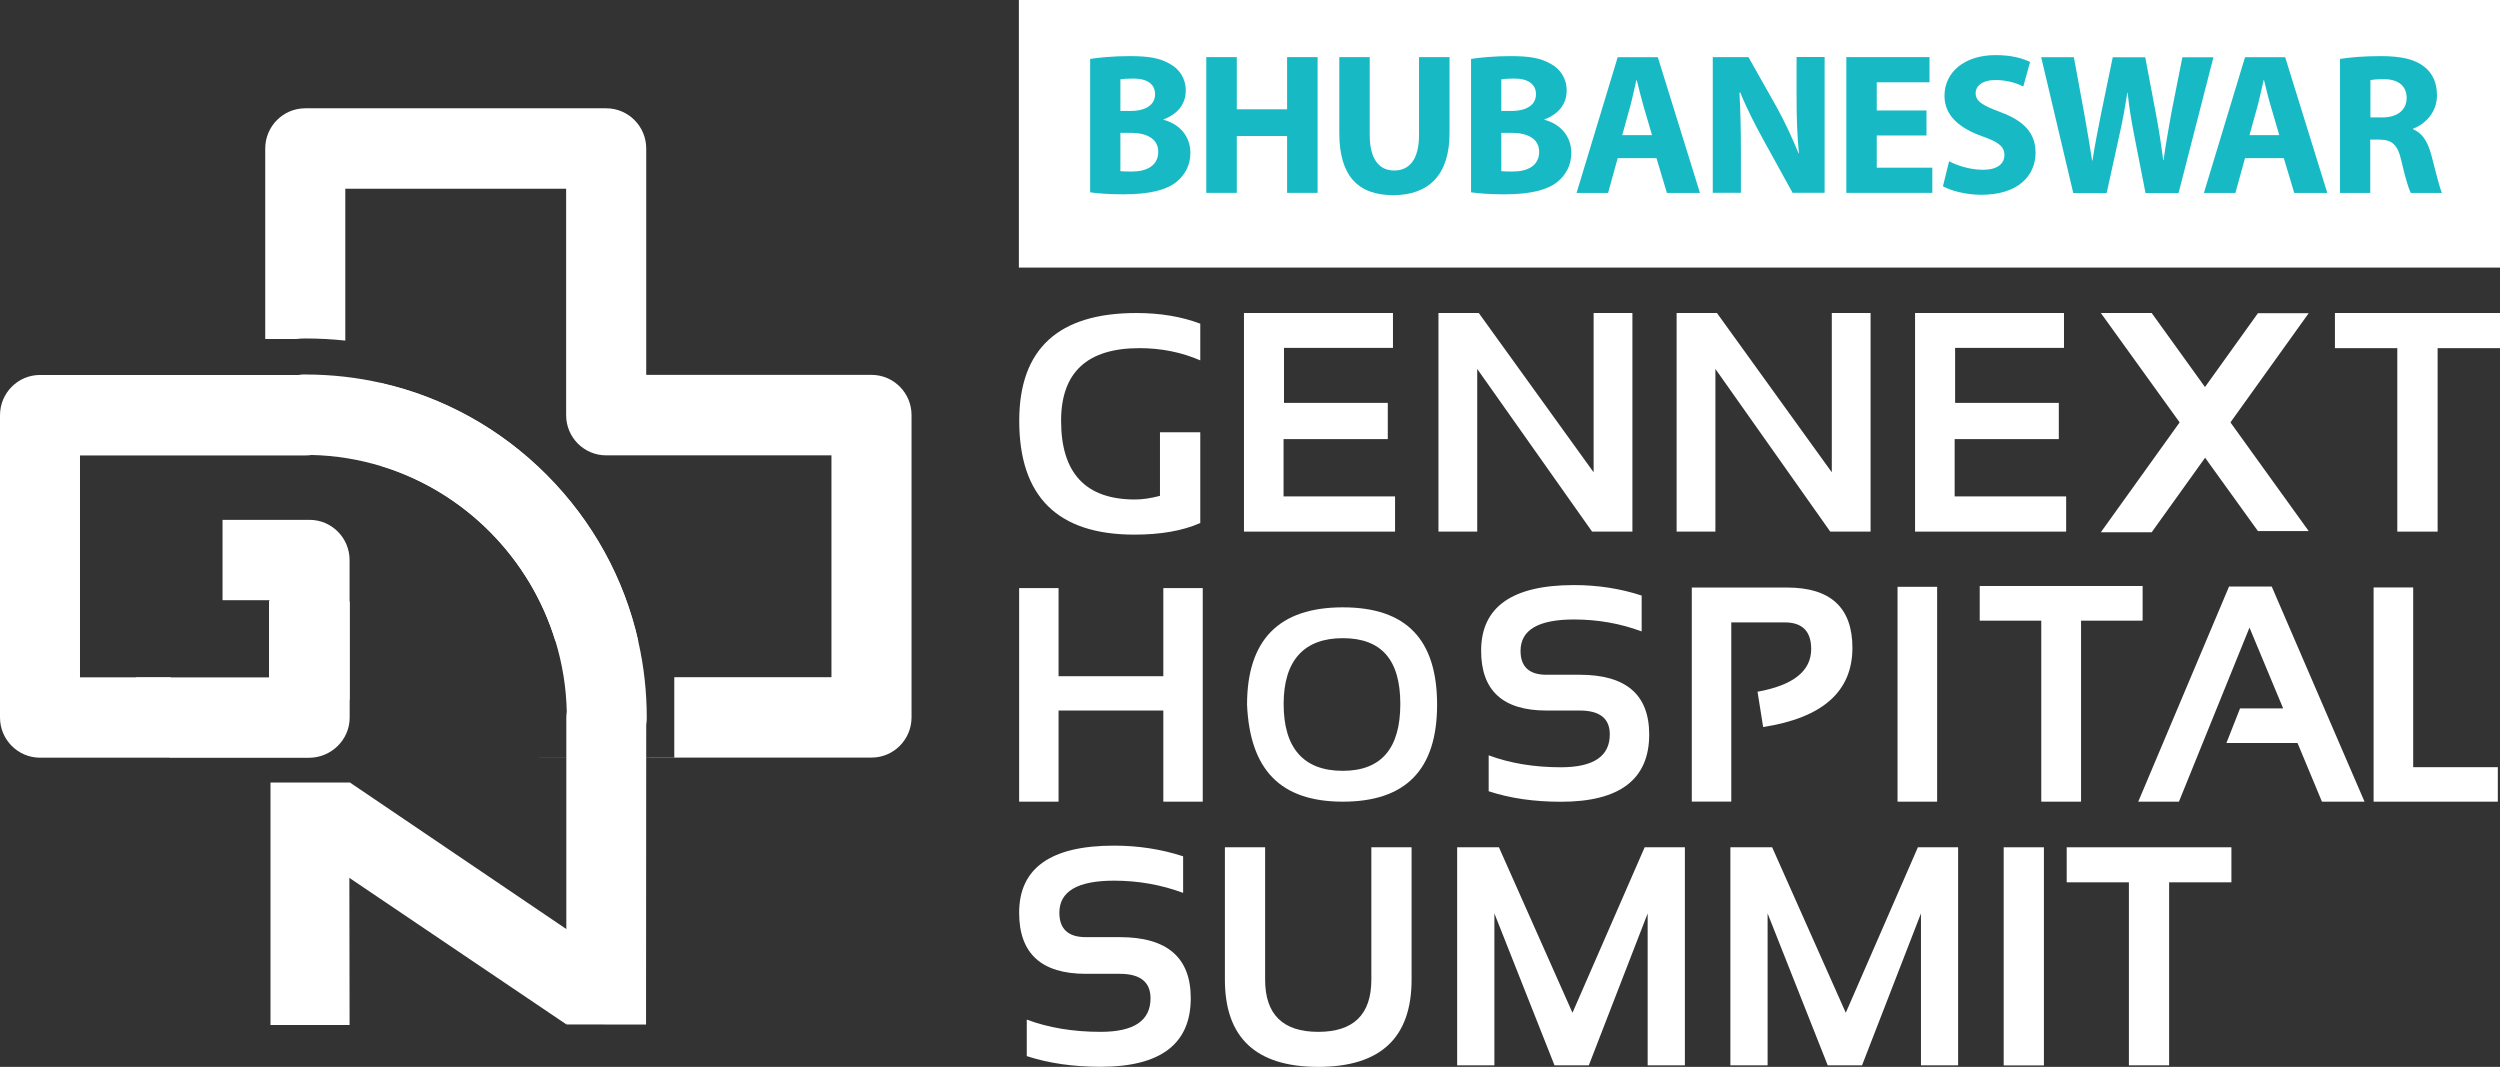 <svg width="314" height="134" viewBox="0 0 314 134" fill="none" xmlns="http://www.w3.org/2000/svg">
<rect x="0" y="0" width="314" height="134" fill="#333333" stroke="none"/>
<g clip-path="url(#clip0_1174_854)">
<path d="M17.084 85.082H33.791V75.457L43.919 75.548V90.135C43.919 92.92 41.592 95.177 38.809 95.177H21.372" fill="white"/>
<path d="M38.353 47.039C41.604 47.039 44.797 47.394 47.899 48.104C55.711 49.88 62.873 53.834 68.678 59.655C74.471 65.476 78.406 72.672 80.162 80.499H69.75C66.568 70.037 58.334 61.763 47.922 58.566C45.128 57.707 42.185 57.214 39.129 57.145C38.878 57.191 38.604 57.203 38.342 57.203H10.047V85.071H21.452V95.166H5.029C2.258 95.166 0 92.909 0 90.112V52.149C0 49.365 2.247 47.096 5.029 47.096H37.509C37.783 47.05 38.068 47.027 38.353 47.027V47.039Z" fill="white"/>
<path d="M38.353 13.602H76.136C78.908 13.602 81.166 15.859 81.166 18.655V47.084H109.46C112.232 47.084 114.49 49.342 114.49 52.138V90.101C114.49 92.886 112.243 95.154 109.46 95.154H85.682L66.591 95.177H84.69V85.059H104.431V57.191H76.125C73.354 57.191 71.107 54.934 71.107 52.138V23.708H43.371V42.776C41.706 42.604 40.041 42.512 38.342 42.512C37.954 42.512 37.566 42.535 37.179 42.581H33.313V18.655C33.313 15.87 35.559 13.602 38.342 13.602H38.353Z" fill="white"/>
<path d="M33.974 128.74V98.283H43.862L43.907 128.74H33.974Z" fill="white"/>
<path d="M81.143 128.683L81.166 91.029C81.211 90.754 81.234 90.468 81.234 90.181C81.234 86.915 80.881 83.696 80.174 80.579C78.406 72.729 74.471 65.522 68.678 59.689C62.884 53.868 55.722 49.915 47.933 48.139L47.899 58.52C58.311 61.718 66.591 70.071 69.773 80.544C70.628 83.352 71.118 86.32 71.187 89.379C71.153 89.631 71.13 89.906 71.13 90.17V128.672" fill="white"/>
<path d="M33.849 92.175V75.388H27.952V65.293H38.878C41.649 65.293 43.907 67.55 43.907 70.346V87.867" fill="white"/>
<path d="M43.896 98.248L76.627 120.41L71.096 128.637L38.342 106.522L43.896 98.248Z" fill="white"/>
<path d="M150.745 65.694C148.544 66.668 145.784 67.149 142.476 67.149C132.84 67.149 128.016 62.382 128.016 52.848C128.016 43.83 132.919 39.315 142.727 39.315C145.715 39.315 148.395 39.762 150.756 40.656V45.263C148.407 44.243 145.852 43.727 143.115 43.727C136.557 43.727 133.273 46.764 133.273 52.848C133.273 59.437 136.364 62.737 142.556 62.737C143.48 62.737 144.518 62.588 145.692 62.279V54.292H150.756V65.694H150.745Z" fill="white"/>
<path d="M210.584 66.771V39.315H215.648L230.074 59.322V39.315H234.944V66.771H229.88L215.454 46.34V66.771H210.584Z" fill="white"/>
<path d="M174.956 39.315V43.693H161.271V50.602H174.306V55.151H161.214V62.348H175.219V66.771H156.242V39.315H174.956Z" fill="white"/>
<path d="M180.67 66.771V39.315H185.734L200.16 59.322V39.315H205.03V66.771H199.966L185.54 46.34V66.771H180.67Z" fill="white"/>
<path d="M314 39.315V43.727H306.165V66.771H301.101V43.727H293.267V39.315H314Z" fill="white"/>
<path d="M259.236 39.315V43.693H245.562V50.602H258.586V55.151H245.505V62.348H259.509V66.771H240.532V39.315H259.236Z" fill="white"/>
<path d="M263.866 39.315H270.252L289.971 66.702H283.596L263.866 39.315Z" fill="white"/>
<path d="M263.866 66.851H270.252L289.971 39.339H283.596L263.866 66.851Z" fill="white"/>
<path d="M156.629 88.52C156.629 80.361 160.644 76.282 168.661 76.282C176.678 76.282 180.499 80.361 180.499 88.52C180.499 96.678 176.553 100.689 168.661 100.689C160.769 100.689 156.994 96.633 156.629 88.52ZM168.65 96.816C173.474 96.816 175.88 94.02 175.88 88.417C175.88 82.813 173.462 80.155 168.65 80.155C163.837 80.155 161.225 82.905 161.225 88.417C161.225 93.928 163.7 96.816 168.65 96.816Z" fill="white"/>
<path d="M128.004 100.689V73.864H132.954V84.933H146.114V73.864H151.064V100.689H146.114V89.242H132.954V100.689H128.004Z" fill="white"/>
<path d="M186.977 99.371V94.868C189.657 95.865 192.679 96.369 196.043 96.369C200.138 96.369 202.19 94.994 202.19 92.244C202.19 90.239 200.936 89.242 198.415 89.242H194.23C188.767 89.242 186.03 86.744 186.03 81.736C186.03 76.236 189.919 73.486 197.697 73.486C200.685 73.486 203.513 73.921 206.193 74.803V79.307C203.513 78.31 200.685 77.806 197.697 77.806C193.215 77.806 190.98 79.124 190.98 81.748C190.98 83.741 192.063 84.75 194.23 84.75H198.415C204.232 84.75 207.14 87.248 207.14 92.255C207.14 97.882 203.445 100.701 196.055 100.701C192.679 100.701 189.657 100.265 186.988 99.383" fill="white"/>
<path d="M212.489 100.689V73.795H224.463C229.926 73.795 232.663 76.328 232.663 81.369C232.663 86.847 228.922 90.158 221.452 91.316L220.745 86.881C225.239 86.068 227.485 84.28 227.485 81.518C227.485 79.284 226.368 78.172 224.155 78.172H217.449V100.678H212.489V100.689Z" fill="white"/>
<path d="M243.304 73.703H238.331V100.689H243.304V73.703Z" fill="white"/>
<path d="M269.112 73.6V77.955H261.38V100.689H256.384V77.955H248.652V73.6H269.112Z" fill="white"/>
<path d="M303.097 73.784V96.358H313.726V100.689H298.125V73.784H303.097Z" fill="white"/>
<path d="M273.674 100.689H268.564L279.969 73.669H285.329L296.984 100.689H291.636L288.568 93.321H279.638L281.349 88.978H286.766L282.535 78.826L273.674 100.689Z" fill="white"/>
<path d="M128.962 132.659V128.064C131.699 129.084 134.79 129.6 138.234 129.6C142.419 129.6 144.506 128.202 144.506 125.383C144.506 123.343 143.218 122.312 140.652 122.312H136.375C130.798 122.312 128.004 119.757 128.004 114.646C128.004 109.031 131.973 106.212 139.922 106.212C142.967 106.212 145.863 106.659 148.601 107.553V112.148C145.863 111.128 142.978 110.612 139.922 110.612C135.349 110.612 133.056 111.953 133.056 114.635C133.056 116.674 134.162 117.705 136.375 117.705H140.652C146.593 117.705 149.559 120.261 149.559 125.371C149.559 131.112 145.784 133.989 138.234 133.989C134.79 133.989 131.699 133.542 128.962 132.648" fill="white"/>
<path d="M153.847 123.045V106.419H158.899V123.045C158.899 127.411 161.123 129.6 165.57 129.6C170.018 129.6 172.242 127.411 172.242 123.045V106.419H177.294V123.045C177.294 130.356 173.382 134 165.57 134C157.758 134 153.847 130.345 153.847 123.045Z" fill="white"/>
<path d="M183.019 133.805V106.419H188.265L197.503 127.205L206.57 106.419H211.622V133.805H206.946V114.726L199.556 133.805H195.245L187.695 114.726V133.805H183.019Z" fill="white"/>
<path d="M217.335 133.805V106.419H222.582L231.831 127.205L240.886 106.419H245.938V133.805H241.273V114.726L233.872 133.805H229.561L222.011 114.726V133.805H217.335Z" fill="white"/>
<path d="M256.715 106.419H251.663V133.817H256.715V106.419Z" fill="white"/>
<path d="M280.265 106.419V110.819H272.442V133.805H267.39V110.819H259.578V106.419H280.265Z" fill="white"/>
<path d="M314 0H127.97V33.609H314V0Z" fill="white"/>
<path d="M136.911 7.402C137.915 7.231 139.933 7.047 141.872 7.047C144.21 7.047 145.647 7.276 146.913 8.01C148.099 8.64 148.931 9.809 148.931 11.379C148.931 12.948 148.053 14.266 146.137 15V15.046C148.076 15.55 149.513 17.039 149.513 19.216C149.513 20.786 148.806 22.001 147.745 22.86C146.514 23.846 144.449 24.407 141.074 24.407C139.18 24.407 137.778 24.281 136.922 24.155V7.402H136.911ZM140.72 13.934H141.975C144.016 13.934 145.077 13.098 145.077 11.837C145.077 10.576 144.096 9.866 142.362 9.866C141.507 9.866 141.028 9.912 140.72 9.969V13.945V13.934ZM140.72 21.497C141.096 21.543 141.553 21.543 142.203 21.543C143.936 21.543 145.476 20.855 145.476 19.067C145.476 17.372 143.936 16.684 142.032 16.684H140.72V21.485V21.497Z" fill="#17BAC4"/>
<path d="M155.341 7.173V13.728H161.659V7.173H165.491V24.224H161.659V17.085H155.341V24.224H151.509V7.173H155.341Z" fill="#17BAC4"/>
<path d="M172.037 7.173V16.959C172.037 19.916 173.166 21.417 175.105 21.417C177.043 21.417 178.229 19.996 178.229 16.959V7.173H182.061V16.741C182.061 22.001 179.416 24.511 174.991 24.511C170.566 24.511 168.216 22.104 168.216 16.696V7.173H172.048H172.037Z" fill="#17BAC4"/>
<path d="M184.753 7.402C185.756 7.231 187.775 7.047 189.714 7.047C192.052 7.047 193.489 7.276 194.755 8.01C195.941 8.64 196.773 9.809 196.773 11.379C196.773 12.948 195.895 14.266 193.979 15V15.046C195.918 15.55 197.355 17.039 197.355 19.216C197.355 20.786 196.648 22.001 195.587 22.86C194.355 23.846 192.291 24.407 188.915 24.407C187.022 24.407 185.62 24.281 184.764 24.155V7.402H184.753ZM188.562 13.934H189.816C191.858 13.934 192.918 13.098 192.918 11.837C192.918 10.576 191.938 9.866 190.204 9.866C189.349 9.866 188.87 9.912 188.562 9.969V13.945V13.934ZM188.562 21.497C188.938 21.543 189.394 21.543 190.044 21.543C191.778 21.543 193.318 20.855 193.318 19.067C193.318 17.372 191.778 16.684 189.873 16.684H188.562V21.485V21.497Z" fill="#17BAC4"/>
<path d="M203.183 19.858L201.974 24.235H198.016L203.183 7.185H208.223L213.515 24.235H209.364L208.052 19.858H203.194H203.183ZM207.493 16.971L206.433 13.35C206.136 12.341 205.828 11.069 205.578 10.061H205.532C205.281 11.069 205.03 12.364 204.756 13.35L203.753 16.971H207.505H207.493Z" fill="#17BAC4"/>
<path d="M215.123 24.235V7.173H219.605L223.129 13.418C224.133 15.217 225.113 17.337 225.9 19.262H225.946C225.718 17.016 225.649 14.713 225.649 12.123V7.162H229.173V24.213H225.148L221.521 17.635C220.517 15.813 219.377 13.613 218.579 11.619H218.476C218.601 13.9 218.658 16.306 218.658 19.079V24.213H215.134L215.123 24.235Z" fill="#17BAC4"/>
<path d="M241.969 17.016H235.72V21.061H242.699V24.224H231.899V7.173H242.346V10.336H235.72V13.877H241.969V17.016Z" fill="#17BAC4"/>
<path d="M244.809 20.259C245.813 20.786 247.432 21.325 249.063 21.325C250.831 21.325 251.754 20.592 251.754 19.48C251.754 18.369 250.945 17.807 248.915 17.097C246.098 16.088 244.227 14.518 244.227 12.032C244.227 9.121 246.668 6.921 250.648 6.921C252.587 6.921 253.967 7.299 254.982 7.781L254.126 10.863C253.476 10.531 252.233 10.049 250.602 10.049C248.972 10.049 248.139 10.829 248.139 11.688C248.139 12.777 249.074 13.258 251.287 14.094C254.286 15.206 255.666 16.776 255.666 19.182C255.666 22.047 253.499 24.465 248.846 24.465C246.907 24.465 244.991 23.938 244.033 23.399L244.809 20.236V20.259Z" fill="#17BAC4"/>
<path d="M260.399 24.235L256.373 7.185H260.479L261.767 14.197C262.144 16.249 262.497 18.449 262.771 20.168H262.817C263.09 18.323 263.501 16.272 263.923 14.152L265.36 7.196H269.443L270.8 14.381C271.176 16.375 271.45 18.197 271.701 20.099H271.746C271.997 18.197 272.374 16.203 272.727 14.152L274.107 7.196H278.007L273.628 24.247H269.477L268.04 16.913C267.709 15.194 267.436 13.602 267.23 11.654H267.185C266.888 13.579 266.603 15.194 266.204 16.913L264.596 24.247H260.388L260.399 24.235Z" fill="#17BAC4"/>
<path d="M281.976 19.858L280.767 24.235H276.81L281.976 7.185H287.017L292.309 24.235H288.157L286.846 19.858H281.988H281.976ZM286.276 16.971L285.215 13.35C284.907 12.341 284.611 11.069 284.36 10.061H284.314C284.063 11.069 283.812 12.364 283.539 13.35L282.535 16.971H286.287H286.276Z" fill="#17BAC4"/>
<path d="M293.905 7.402C295.137 7.196 296.95 7.047 299.015 7.047C301.535 7.047 303.291 7.425 304.5 8.388C305.538 9.201 306.085 10.416 306.085 11.986C306.085 14.14 304.546 15.63 303.086 16.157V16.237C304.272 16.718 304.922 17.83 305.355 19.4C305.88 21.348 306.393 23.571 306.713 24.235H302.789C302.538 23.731 302.105 22.368 301.626 20.259C301.147 18.105 300.417 17.555 298.832 17.532H297.703V24.235H293.905V7.402ZM297.714 14.748H299.231C301.147 14.748 302.276 13.785 302.276 12.295C302.276 10.806 301.216 9.946 299.459 9.946C298.524 9.946 297.999 9.992 297.726 10.072V14.748H297.714Z" fill="#17BAC4"/>
</g>
<defs>
<clipPath id="clip0_1174_854">
<rect width="314" height="134" fill="white"/>
</clipPath>
</defs>
</svg>
